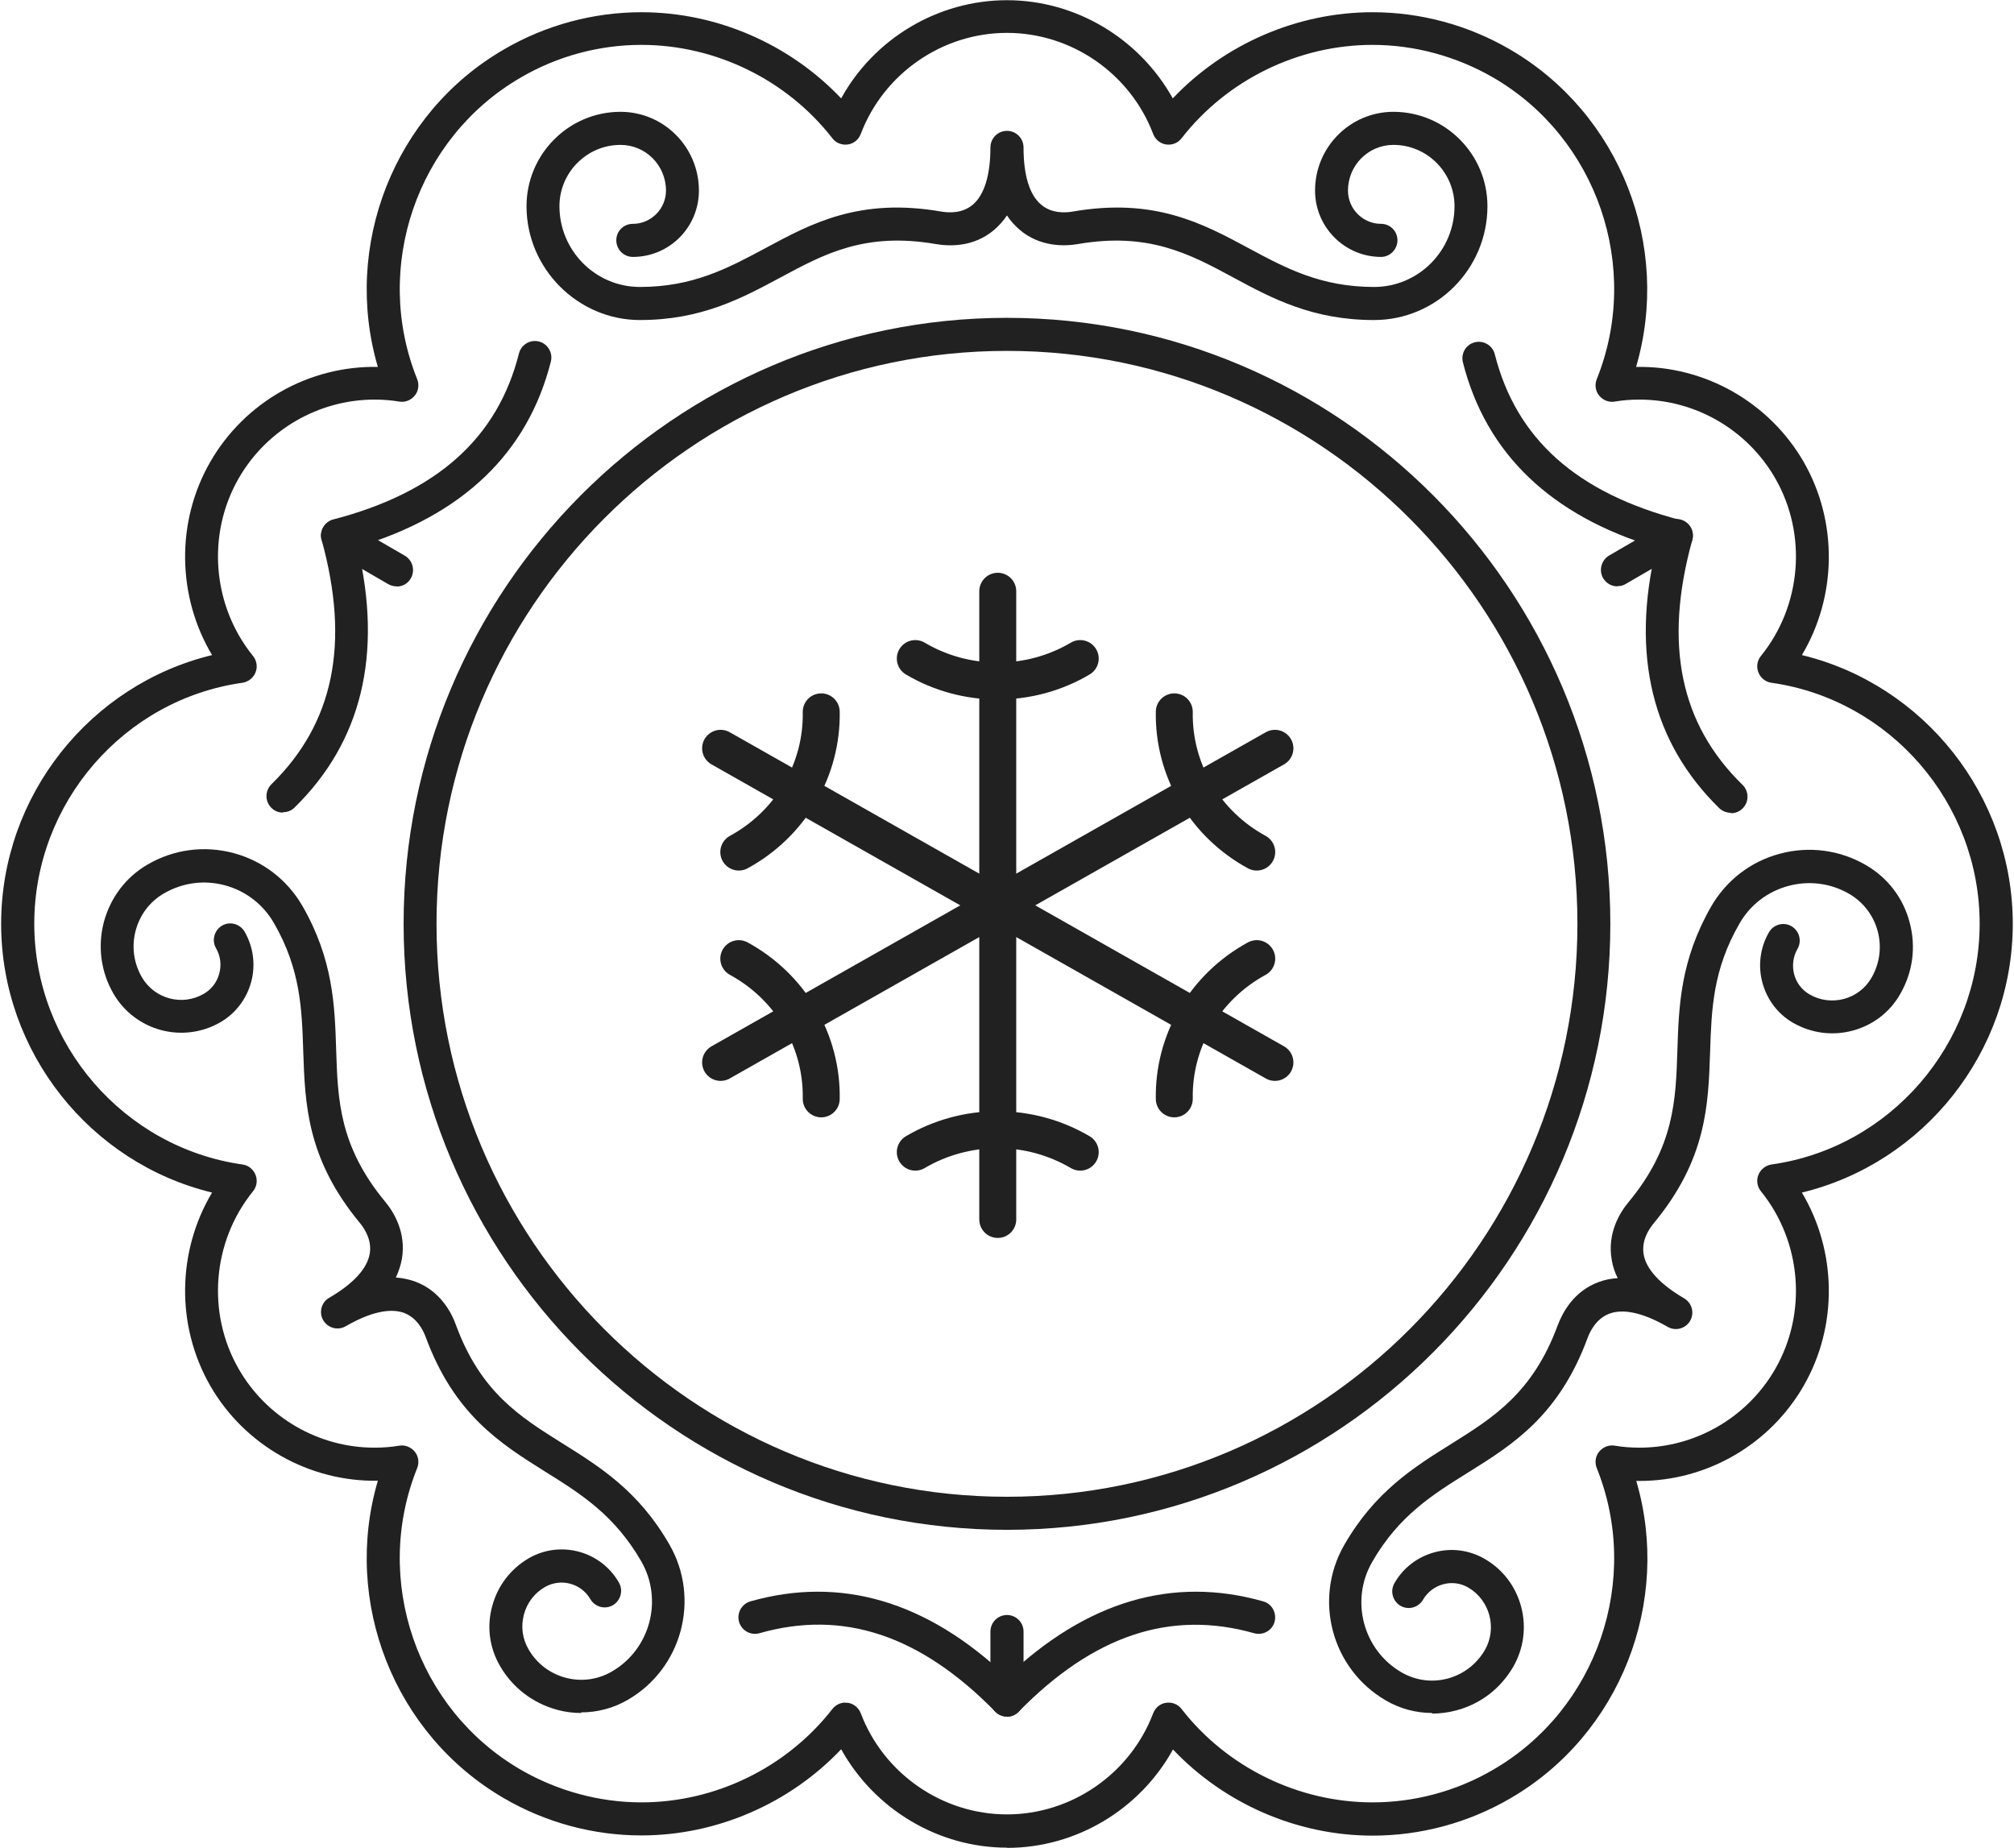 <svg width="109" height="100" viewBox="0 0 109 100" fill="none" xmlns="http://www.w3.org/2000/svg">
<g id="_&#197;&#189;&#195;&#147;&#197;&#165;_2" clip-path="url(#clip0_232_3734)">
<path id="Vector" d="M54.499 82.798C36.497 82.798 21.844 68.08 21.844 50C21.844 31.92 36.497 17.202 54.499 17.202C72.5 17.202 87.153 31.92 87.153 50C87.153 68.08 72.5 82.798 54.499 82.798ZM54.499 18.991C37.469 18.991 23.625 32.907 23.625 50C23.625 67.093 37.48 81.009 54.499 81.009C71.517 81.009 85.372 67.093 85.372 50C85.372 32.907 71.517 18.991 54.499 18.991Z" fill="#212121"/>
<path id="Vector_2" d="M74.358 17.321C71.032 17.321 68.84 16.15 66.734 15.011C64.38 13.742 62.155 12.549 58.333 13.21C57.641 13.33 56.302 13.384 55.19 12.44C54.931 12.213 54.693 11.963 54.499 11.659C54.305 11.952 54.067 12.213 53.808 12.44C52.685 13.395 51.357 13.33 50.655 13.21C46.832 12.549 44.608 13.742 42.254 15.011C40.148 16.139 37.966 17.321 34.63 17.321C31.293 17.321 28.496 14.555 28.496 11.161C28.496 8.351 30.775 6.052 33.582 6.052C35.925 6.052 37.826 7.961 37.826 10.315C37.826 12.299 36.228 13.905 34.252 13.905C33.755 13.905 33.355 13.503 33.355 13.004C33.355 12.505 33.755 12.115 34.252 12.115C35.234 12.115 36.044 11.302 36.044 10.315C36.044 8.948 34.943 7.842 33.582 7.842C31.768 7.842 30.278 9.327 30.278 11.161C30.278 13.568 32.232 15.531 34.63 15.531C37.513 15.531 39.403 14.512 41.411 13.438C43.927 12.082 46.53 10.683 50.957 11.453C51.346 11.518 52.08 11.562 52.653 11.074C53.268 10.553 53.603 9.479 53.603 7.983C53.603 7.484 54.002 7.082 54.499 7.082C54.996 7.082 55.395 7.484 55.395 7.983C55.395 9.479 55.719 10.553 56.346 11.074C56.918 11.562 57.652 11.518 58.041 11.453C62.468 10.683 65.071 12.082 67.587 13.438C69.585 14.512 71.485 15.531 74.368 15.531C76.766 15.531 78.72 13.568 78.72 11.161C78.72 9.338 77.241 7.842 75.416 7.842C74.055 7.842 72.954 8.948 72.954 10.315C72.954 11.312 73.764 12.115 74.746 12.115C75.243 12.115 75.632 12.516 75.632 13.004C75.632 13.492 75.232 13.905 74.746 13.905C72.781 13.905 71.172 12.299 71.172 10.315C71.172 7.961 73.073 6.052 75.416 6.052C78.213 6.052 80.502 8.341 80.502 11.161C80.502 14.555 77.748 17.321 74.368 17.321H74.358Z" fill="#212121"/>
<path id="Vector_3" d="M31.465 92.712C31.023 92.712 30.58 92.657 30.148 92.538C28.841 92.18 27.74 91.345 27.059 90.163C26.487 89.176 26.336 88.026 26.638 86.931C26.93 85.835 27.632 84.913 28.614 84.338C30.321 83.351 32.513 83.937 33.495 85.651C33.744 86.074 33.593 86.627 33.172 86.876C32.74 87.126 32.2 86.974 31.951 86.551C31.454 85.694 30.364 85.401 29.5 85.889C28.928 86.215 28.517 86.757 28.355 87.386C28.183 88.026 28.269 88.688 28.604 89.263C29.046 90.032 29.759 90.575 30.612 90.803C31.465 91.03 32.351 90.911 33.117 90.466C35.191 89.263 35.904 86.584 34.705 84.501C33.258 81.996 31.444 80.857 29.511 79.653C27.092 78.135 24.587 76.573 23.032 72.343C22.891 71.974 22.556 71.312 21.855 71.052C21.088 70.781 20.008 71.03 18.712 71.779C18.28 72.028 17.74 71.876 17.492 71.453C17.406 71.312 17.373 71.16 17.373 71.009C17.373 70.694 17.535 70.401 17.816 70.239C19.112 69.49 19.868 68.666 20.008 67.863C20.138 67.126 19.738 66.508 19.479 66.193C16.607 62.722 16.509 59.761 16.412 56.898C16.337 54.62 16.272 52.462 14.825 49.957C14.242 48.948 13.302 48.221 12.179 47.917C11.056 47.614 9.89 47.766 8.875 48.351C8.108 48.796 7.568 49.512 7.341 50.369C7.115 51.226 7.233 52.115 7.676 52.885C8.356 54.067 9.868 54.468 11.034 53.785C11.445 53.547 11.747 53.156 11.866 52.69C11.995 52.223 11.931 51.735 11.693 51.323C11.445 50.9 11.596 50.347 12.017 50.098C12.438 49.848 12.989 50 13.237 50.423C13.713 51.247 13.842 52.223 13.594 53.145C13.345 54.067 12.751 54.848 11.931 55.325C9.901 56.497 7.309 55.803 6.132 53.764C5.452 52.581 5.279 51.204 5.624 49.892C5.981 48.579 6.812 47.473 7.989 46.79C9.404 45.965 11.056 45.748 12.643 46.171C14.22 46.594 15.548 47.614 16.369 49.035C18.032 51.931 18.118 54.414 18.194 56.822C18.28 59.501 18.356 62.028 20.84 65.032C21.293 65.575 22.006 66.703 21.747 68.156C21.682 68.492 21.574 68.829 21.423 69.143C21.779 69.165 22.114 69.241 22.438 69.349C23.82 69.848 24.436 71.041 24.673 71.703C26.012 75.358 28.161 76.692 30.429 78.113C32.459 79.382 34.565 80.694 36.227 83.59C37.923 86.529 36.908 90.304 33.981 91.996C33.204 92.451 32.329 92.679 31.444 92.679L31.465 92.712Z" fill="#212121"/>
<path id="Vector_4" d="M77.522 92.711C76.636 92.711 75.772 92.484 74.995 92.028C72.068 90.325 71.064 86.562 72.749 83.623C74.412 80.727 76.517 79.414 78.547 78.145C80.815 76.724 82.953 75.39 84.303 71.735C84.551 71.074 85.156 69.881 86.538 69.382C86.862 69.262 87.197 69.197 87.553 69.176C87.391 68.861 87.283 68.525 87.229 68.189C86.97 66.735 87.683 65.607 88.136 65.065C90.62 62.072 90.696 59.533 90.782 56.855C90.858 54.458 90.944 51.974 92.607 49.067C93.428 47.646 94.745 46.627 96.333 46.204C97.909 45.781 99.572 45.998 100.987 46.822C102.164 47.505 103.006 48.601 103.352 49.924C103.708 51.247 103.524 52.614 102.844 53.796C102.283 54.783 101.365 55.488 100.263 55.781C99.173 56.074 98.028 55.922 97.045 55.358C96.214 54.881 95.631 54.1 95.382 53.178C95.134 52.256 95.263 51.28 95.739 50.455C95.987 50.032 96.527 49.881 96.959 50.13C97.38 50.38 97.531 50.922 97.283 51.356C97.045 51.768 96.981 52.256 97.099 52.722C97.218 53.189 97.52 53.579 97.931 53.818C99.108 54.501 100.62 54.089 101.289 52.917C101.732 52.147 101.851 51.258 101.624 50.401C101.397 49.544 100.846 48.828 100.09 48.384C99.086 47.798 97.909 47.646 96.786 47.95C95.663 48.254 94.724 48.969 94.141 49.989C92.693 52.495 92.629 54.653 92.553 56.931C92.456 59.794 92.37 62.755 89.486 66.225C89.238 66.529 88.828 67.147 88.957 67.896C89.097 68.698 89.853 69.512 91.149 70.271C91.43 70.434 91.592 70.737 91.592 71.041C91.592 71.193 91.549 71.345 91.473 71.486C91.225 71.909 90.685 72.061 90.253 71.811C88.957 71.063 87.877 70.813 87.111 71.095C86.409 71.356 86.074 72.017 85.933 72.386C84.379 76.616 81.873 78.189 79.454 79.696C77.522 80.9 75.697 82.039 74.26 84.544C73.062 86.627 73.774 89.306 75.848 90.51C76.614 90.954 77.5 91.074 78.353 90.846C79.206 90.618 79.919 90.065 80.362 89.306C81.042 88.124 80.631 86.605 79.465 85.922C78.612 85.423 77.511 85.727 77.014 86.583C76.766 87.006 76.226 87.158 75.794 86.909C75.373 86.659 75.221 86.117 75.47 85.683C75.945 84.848 76.722 84.262 77.64 84.013C78.558 83.763 79.53 83.894 80.351 84.371C81.333 84.935 82.035 85.857 82.327 86.963C82.618 88.058 82.467 89.208 81.906 90.195C81.225 91.377 80.135 92.223 78.817 92.57C78.374 92.69 77.932 92.744 77.489 92.744L77.522 92.711Z" fill="#212121"/>
<path id="Vector_5" d="M54.498 100C50.762 100 47.317 97.907 45.525 94.674C42.738 97.614 38.786 99.338 34.715 99.338C32.113 99.338 29.543 98.644 27.286 97.332C21.303 93.861 18.528 86.67 20.45 80.141C16.746 80.206 13.237 78.232 11.379 75C9.511 71.746 9.587 67.711 11.477 64.544C4.879 62.95 0.062 56.941 0.062 50C0.062 43.059 4.879 37.05 11.477 35.455C9.587 32.288 9.511 28.243 11.379 25C13.237 21.768 16.725 19.783 20.45 19.859C18.528 13.33 21.303 6.128 27.286 2.668C29.543 1.356 32.113 0.662 34.715 0.662C38.797 0.662 42.738 2.386 45.525 5.325C47.306 2.093 50.751 0.011 54.498 0.011C58.245 0.011 61.679 2.104 63.472 5.325C66.258 2.386 70.21 0.662 74.281 0.662C76.883 0.662 79.454 1.356 81.71 2.668C87.693 6.139 90.468 13.33 88.546 19.859C92.261 19.783 95.759 21.779 97.617 25C99.485 28.254 99.409 32.288 97.52 35.455C104.117 37.05 108.934 43.059 108.934 50C108.934 56.941 104.117 62.95 97.52 64.544C99.409 67.711 99.485 71.757 97.617 75C95.792 78.178 92.39 80.152 88.74 80.152C88.675 80.152 88.611 80.152 88.557 80.152C90.479 86.681 87.704 93.883 81.721 97.343C79.464 98.655 76.894 99.349 74.292 99.349C70.21 99.349 66.269 97.625 63.483 94.685C61.701 97.918 58.256 100.011 54.509 100.011L54.498 100ZM45.751 92.158C45.751 92.158 45.838 92.158 45.881 92.158C46.194 92.202 46.464 92.419 46.583 92.722C47.825 95.998 50.999 98.2 54.498 98.2C57.997 98.2 61.172 95.998 62.413 92.722C62.532 92.419 62.791 92.202 63.115 92.158C63.428 92.115 63.752 92.234 63.947 92.495C66.409 95.662 70.275 97.549 74.281 97.549C76.57 97.549 78.827 96.941 80.814 95.781C86.44 92.516 88.848 85.499 86.419 79.458C86.3 79.154 86.343 78.818 86.548 78.568C86.753 78.319 87.067 78.189 87.391 78.243C87.833 78.319 88.287 78.351 88.73 78.351C91.753 78.351 94.561 76.724 96.073 74.1C97.822 71.063 97.509 67.202 95.306 64.479C95.101 64.23 95.047 63.883 95.165 63.59C95.284 63.286 95.554 63.08 95.867 63.026C102.293 62.126 107.141 56.518 107.141 49.989C107.141 43.46 102.293 37.863 95.867 36.952C95.554 36.909 95.284 36.692 95.165 36.388C95.047 36.084 95.101 35.748 95.306 35.499C97.509 32.776 97.822 28.915 96.073 25.878C94.561 23.254 91.753 21.627 88.73 21.627C88.276 21.627 87.833 21.659 87.391 21.735C87.067 21.79 86.753 21.659 86.548 21.41C86.343 21.16 86.3 20.813 86.419 20.52C88.848 14.479 86.44 7.462 80.814 4.197C78.827 3.048 76.559 2.429 74.281 2.429C70.275 2.429 66.409 4.317 63.947 7.484C63.752 7.744 63.428 7.863 63.115 7.82C62.802 7.776 62.532 7.56 62.413 7.256C61.172 3.98 57.997 1.779 54.498 1.779C50.999 1.779 47.825 3.98 46.583 7.256C46.464 7.56 46.205 7.776 45.881 7.82C45.568 7.863 45.244 7.744 45.049 7.484C42.587 4.317 38.721 2.429 34.715 2.429C32.426 2.429 30.169 3.037 28.182 4.197C22.556 7.462 20.148 14.479 22.578 20.52C22.696 20.824 22.653 21.16 22.448 21.41C22.243 21.659 21.93 21.79 21.606 21.735C21.163 21.659 20.709 21.627 20.267 21.627C17.254 21.627 14.435 23.254 12.924 25.878C11.174 28.915 11.487 32.776 13.69 35.499C13.896 35.748 13.95 36.095 13.831 36.388C13.712 36.692 13.442 36.898 13.129 36.952C6.704 37.852 1.855 43.46 1.855 49.989C1.855 56.518 6.704 62.115 13.129 63.026C13.442 63.069 13.712 63.286 13.831 63.59C13.95 63.894 13.896 64.23 13.69 64.479C11.487 67.202 11.174 71.063 12.924 74.1C14.435 76.724 17.243 78.351 20.267 78.351C20.72 78.351 21.163 78.319 21.606 78.243C21.919 78.189 22.243 78.319 22.448 78.568C22.653 78.818 22.696 79.165 22.578 79.458C20.148 85.499 22.556 92.516 28.182 95.781C30.169 96.93 32.437 97.549 34.715 97.549C38.721 97.549 42.587 95.662 45.049 92.495C45.222 92.278 45.481 92.147 45.751 92.147V92.158Z" fill="#212121"/>
<path id="Vector_6" d="M93.676 43.991C93.449 43.991 93.223 43.904 93.05 43.742C89.411 40.184 88.255 35.434 89.638 29.631C83.947 27.928 80.426 24.555 79.174 19.61C79.055 19.132 79.336 18.644 79.822 18.525C80.297 18.406 80.783 18.698 80.901 19.176C82.057 23.753 85.34 26.681 90.944 28.145C91.171 28.21 91.376 28.362 91.495 28.568C91.614 28.774 91.646 29.024 91.581 29.252C90.037 34.859 90.933 39.187 94.302 42.473C94.659 42.82 94.67 43.384 94.324 43.742C94.151 43.926 93.914 44.013 93.687 44.013L93.676 43.991Z" fill="#212121"/>
<path id="Vector_7" d="M87.531 31.735C87.229 31.735 86.927 31.573 86.764 31.291C86.516 30.868 86.667 30.314 87.088 30.065L90.285 28.21C90.717 27.961 91.257 28.113 91.505 28.536C91.754 28.959 91.602 29.512 91.181 29.75L87.985 31.605C87.844 31.692 87.693 31.724 87.542 31.724L87.531 31.735Z" fill="#212121"/>
<path id="Vector_8" d="M15.312 43.98C15.085 43.98 14.847 43.894 14.674 43.709C14.329 43.351 14.34 42.787 14.696 42.44C18.065 39.143 18.951 34.826 17.407 29.219C17.342 28.991 17.374 28.742 17.493 28.536C17.612 28.33 17.806 28.178 18.044 28.113C23.648 26.648 26.931 23.709 28.086 19.132C28.205 18.655 28.691 18.362 29.166 18.482C29.641 18.601 29.933 19.089 29.814 19.566C28.561 24.512 25.052 27.885 19.35 29.599C20.722 35.401 19.577 40.152 15.938 43.709C15.765 43.883 15.538 43.959 15.312 43.959V43.98Z" fill="#212121"/>
<path id="Vector_9" d="M21.456 31.735C21.305 31.735 21.154 31.692 21.013 31.616L17.817 29.761C17.396 29.512 17.245 28.97 17.493 28.547C17.741 28.113 18.281 27.972 18.713 28.221L21.91 30.076C22.331 30.325 22.482 30.868 22.234 31.302C22.072 31.594 21.769 31.746 21.467 31.746L21.456 31.735Z" fill="#212121"/>
<path id="Vector_10" d="M54.5 92.907C54.262 92.907 54.035 92.809 53.863 92.636C49.802 88.492 45.623 87.104 41.099 88.395C40.624 88.525 40.138 88.254 39.997 87.777C39.868 87.299 40.138 86.811 40.613 86.67C45.505 85.282 50.169 86.659 54.489 90.759C58.808 86.659 63.473 85.282 68.365 86.67C68.84 86.8 69.11 87.299 68.981 87.777C68.851 88.254 68.354 88.525 67.879 88.395C63.355 87.115 59.186 88.503 55.126 92.646C54.953 92.82 54.727 92.918 54.489 92.918L54.5 92.907Z" fill="#212121"/>
<path id="Vector_11" d="M54.5 92.907C54.003 92.907 53.603 92.505 53.603 92.007V88.308C53.603 87.809 54.003 87.408 54.5 87.408C54.996 87.408 55.396 87.809 55.396 88.308V92.007C55.396 92.505 54.996 92.907 54.5 92.907Z" fill="#212121"/>
<path id="Vector_12" d="M54 32V66M58.463 35.643C57.116 36.44 55.573 36.86 54 36.857C52.427 36.86 50.884 36.44 49.537 35.643M49.537 62.357C50.885 61.563 52.428 61.143 54 61.143C55.572 61.143 57.115 61.563 58.463 62.357M69 40.5L39 57.5M68.016 46.116C66.641 45.367 65.499 44.266 64.713 42.929C63.927 41.592 63.526 40.07 63.554 38.527M39.984 51.884C41.359 52.633 42.501 53.734 43.287 55.071C44.073 56.408 44.474 57.93 44.446 59.473M39 40.5L69 57.5M39.984 46.116C41.359 45.367 42.501 44.266 43.287 42.929C44.073 41.592 44.474 40.07 44.446 38.527M68.016 51.884C66.641 52.633 65.499 53.734 64.713 55.071C63.927 56.408 63.526 57.93 63.554 59.473" stroke="#212121" stroke-width="2" stroke-linecap="round" stroke-linejoin="round"/>
</g>
<defs>
<clipPath id="clip0_232_3734">
<rect width="108.85" height="100" fill="white" transform="translate(0.074)"/>
</clipPath>
</defs>
</svg>
